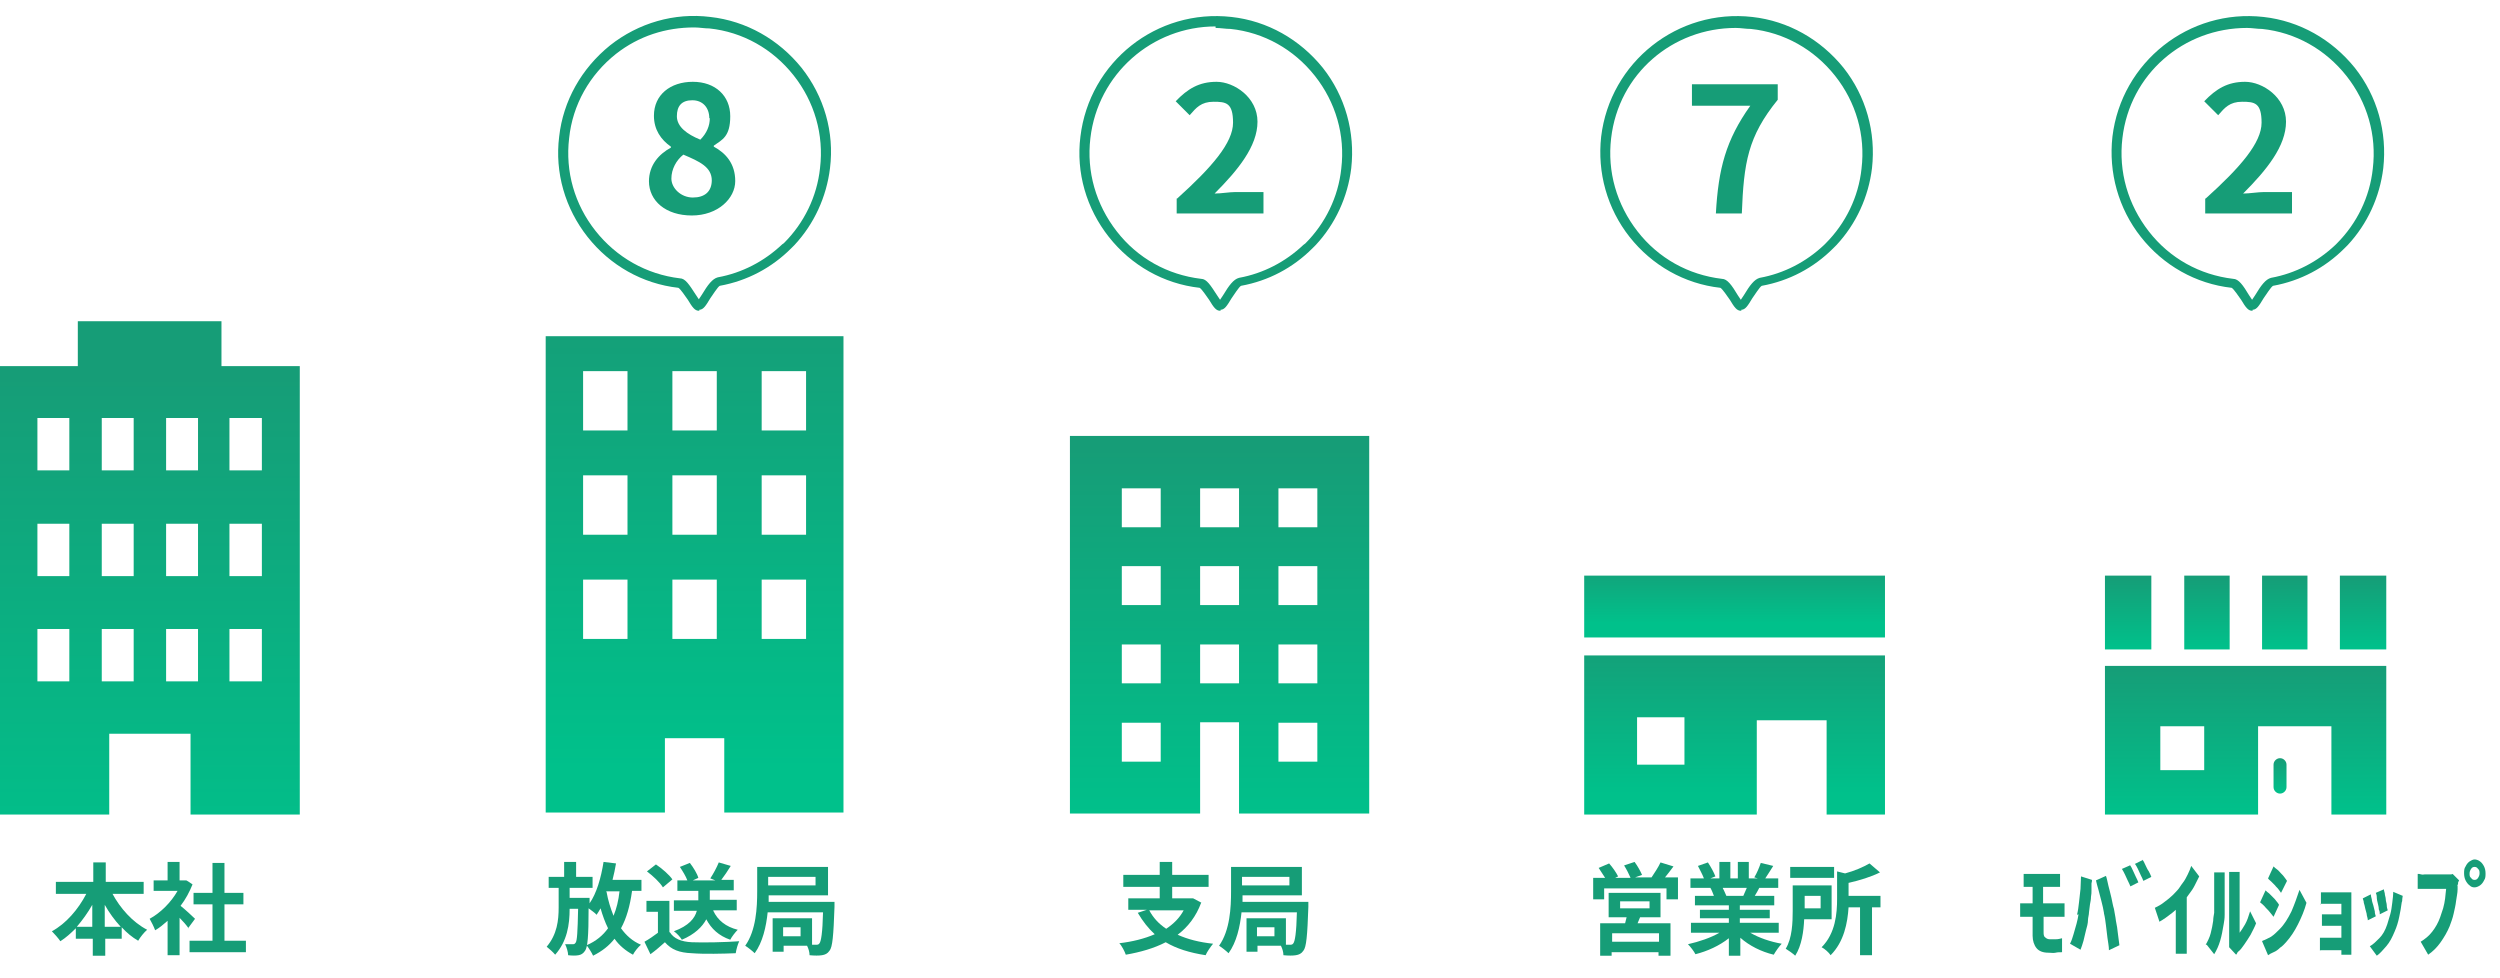 <?xml version="1.0" encoding="UTF-8"?>
<svg id="_レイヤー_2" xmlns="http://www.w3.org/2000/svg" version="1.1" xmlns:xlink="http://www.w3.org/1999/xlink" viewBox="0 0 501.2 196">
  <!-- Generator: Adobe Illustrator 29.4.0, SVG Export Plug-In . SVG Version: 2.1.0 Build 152)  -->
  <defs>
    <style>
      .st0 {
        fill: url(#_名称未設定グラデーション_5);
      }

      .st1 {
        fill: url(#_名称未設定グラデーション_6);
      }

      .st2 {
        fill: url(#_名称未設定グラデーション_2);
      }

      .st3 {
        fill: url(#_名称未設定グラデーション_11);
      }

      .st4 {
        fill: none;
      }

      .st5 {
        fill: url(#_名称未設定グラデーション);
      }

      .st6 {
        fill: url(#_名称未設定グラデーション_8);
      }

      .st7 {
        fill: url(#_名称未設定グラデーション_4);
      }

      .st8 {
        fill: url(#_名称未設定グラデーション_3);
      }

      .st9 {
        fill: url(#_名称未設定グラデーション_10);
      }

      .st10 {
        fill: url(#_名称未設定グラデーション_7);
      }

      .st11 {
        fill: url(#_名称未設定グラデーション_9);
      }

      .st12 {
        fill: #169d77;
      }
    </style>
    <linearGradient id="_名称未設定グラデーション" data-name="名称未設定グラデーション" x1="-689.1" y1="19.4" x2="-689.1" y2="18.4" gradientTransform="translate(41899.1 353.1) scale(60.3 -12.4)" gradientUnits="userSpaceOnUse">
      <stop offset="0" stop-color="#169d77"/>
      <stop offset="1" stop-color="#00c18b"/>
    </linearGradient>
    <linearGradient id="_名称未設定グラデーション_2" data-name="名称未設定グラデーション 2" x1="-689.1" y1="42.4" x2="-689.1" y2="41.4" gradientTransform="translate(41899.1 1479.8) scale(60.3 -31.9)" gradientUnits="userSpaceOnUse">
      <stop offset="0" stop-color="#169d77"/>
      <stop offset="1" stop-color="#00c18b"/>
    </linearGradient>
    <linearGradient id="_名称未設定グラデーション_3" data-name="名称未設定グラデーション 3" x1="450.2" y1="62.5" x2="450.2" y2="32.7" gradientTransform="translate(0 196) scale(1 -1)" gradientUnits="userSpaceOnUse">
      <stop offset="0" stop-color="#169d77"/>
      <stop offset="1" stop-color="#00c18b"/>
    </linearGradient>
    <linearGradient id="_名称未設定グラデーション_4" data-name="名称未設定グラデーション 4" x1="457.1" y1="44" x2="457.1" y2="36.9" gradientTransform="translate(0 196) scale(1 -1)" gradientUnits="userSpaceOnUse">
      <stop offset="0" stop-color="#169d77"/>
      <stop offset="1" stop-color="#00c18b"/>
    </linearGradient>
    <linearGradient id="_名称未設定グラデーション_5" data-name="名称未設定グラデーション 5" x1="442.5" y1="80.6" x2="442.5" y2="65.8" gradientTransform="translate(0 196) scale(1 -1)" gradientUnits="userSpaceOnUse">
      <stop offset="0" stop-color="#169d77"/>
      <stop offset="1" stop-color="#00c18b"/>
    </linearGradient>
    <linearGradient id="_名称未設定グラデーション_6" data-name="名称未設定グラデーション 6" x1="458.1" y1="80.6" x2="458.1" y2="65.8" gradientTransform="translate(0 196) scale(1 -1)" gradientUnits="userSpaceOnUse">
      <stop offset="0" stop-color="#169d77"/>
      <stop offset="1" stop-color="#00c18b"/>
    </linearGradient>
    <linearGradient id="_名称未設定グラデーション_7" data-name="名称未設定グラデーション 7" x1="473.8" y1="80.6" x2="473.8" y2="65.8" gradientTransform="translate(0 196) scale(1 -1)" gradientUnits="userSpaceOnUse">
      <stop offset="0" stop-color="#169d77"/>
      <stop offset="1" stop-color="#00c18b"/>
    </linearGradient>
    <linearGradient id="_名称未設定グラデーション_8" data-name="名称未設定グラデーション 8" x1="426.7" y1="80.6" x2="426.7" y2="65.8" gradientTransform="translate(0 196) scale(1 -1)" gradientUnits="userSpaceOnUse">
      <stop offset="0" stop-color="#169d77"/>
      <stop offset="1" stop-color="#00c18b"/>
    </linearGradient>
    <linearGradient id="_名称未設定グラデーション_9" data-name="名称未設定グラデーション 9" x1="-689.2" y1="50.8" x2="-689.2" y2="49.8" gradientTransform="translate(41597.4 3935.3) scale(60 -75.7)" gradientUnits="userSpaceOnUse">
      <stop offset="0" stop-color="#169d77"/>
      <stop offset="1" stop-color="#00c18b"/>
    </linearGradient>
    <linearGradient id="_名称未設定グラデーション_10" data-name="名称未設定グラデーション 10" x1="-688.6" y1="52.2" x2="-688.6" y2="51.2" gradientTransform="translate(41250.3 5043.9) scale(59.7 -95.5)" gradientUnits="userSpaceOnUse">
      <stop offset="0" stop-color="#169d77"/>
      <stop offset="1" stop-color="#00c18b"/>
    </linearGradient>
    <linearGradient id="_名称未設定グラデーション_11" data-name="名称未設定グラデーション 11" x1="-688.8" y1="52.2" x2="-688.8" y2="51.2" gradientTransform="translate(41359.5 5237.7) scale(60 -98.9)" gradientUnits="userSpaceOnUse">
      <stop offset="0" stop-color="#169d77"/>
      <stop offset="1" stop-color="#00c18b"/>
    </linearGradient>
  </defs>
  <g id="_アイコン">
    <g>
      <rect class="st4" width="501.2" height="196"/>
      <g id="_グループ_6095">
        <g id="_グループ_6094">
          <g id="_グループ_6093">
            <g id="_グループ_6087">
              <g id="_i_icon_12293_icon_122930">
                <rect id="_長方形_1228" class="st5" x="317.6" y="115.4" width="60.3" height="12.4"/>
                <path id="_パス_3531" class="st2" d="M317.6,163.3h34.6v-18.9h14v18.9h11.7v-31.9h-60.3v31.9h0ZM328.2,143.8h9.5v9.5h-9.5v-9.5Z"/>
              </g>
            </g>
            <g id="_グループ_6090">
              <g id="e0728_1">
                <path class="st12" d="M349,62.3c-.8,0-1.3-.7-2.2-2.2-.5-.7-1.5-2.2-1.9-2.4-7.2-.8-13.7-4.5-18.2-10.2s-6.5-12.9-5.7-20.1c1.8-15,15.4-25.7,30.3-24,7.2.8,13.7,4.5,18.3,10.2,4.5,5.7,6.5,12.9,5.7,20.1-.7,5.8-3.2,11.2-7.1,15.4h0l-.7.7c-3.9,3.9-8.8,6.5-14.3,7.5-.4.2-1.4,1.8-1.9,2.5-.9,1.5-1.4,2.3-2.2,2.3h0v.2ZM348,5.6c-12.7,0-23.5,9.2-25,22.1-.8,6.7,1.1,13.3,5.3,18.7s10.2,8.7,16.9,9.5c1.1,0,2,1.3,3.2,3.3.2.3.4.6.6.9.2-.3.4-.6.6-.9,1.2-2,2.1-3.2,3.2-3.5,4.9-.9,9.3-3.2,12.9-6.6l.3-.3c4-4,6.6-9.3,7.2-15,.8-6.7-1.1-13.3-5.3-18.6s-10.2-8.7-16.9-9.4c-1,0-2-.2-3-.2h0Z"/>
              </g>
            </g>
          </g>
          <g id="_グループ_60931">
            <g id="_グループ_60901">
              <g id="e0728_11">
                <path class="st12" d="M451.5,62.3c-.8,0-1.3-.7-2.2-2.2-.5-.7-1.5-2.2-1.9-2.4-7.2-.8-13.7-4.5-18.2-10.2s-6.5-12.9-5.7-20.1c1.8-15,15.4-25.7,30.3-24,7.2.8,13.7,4.5,18.3,10.2,4.5,5.7,6.5,12.9,5.7,20.1-.7,5.8-3.2,11.2-7.1,15.4h0l-.7.7c-3.9,3.9-8.8,6.5-14.3,7.5-.4.2-1.4,1.8-1.9,2.5-.9,1.5-1.4,2.3-2.2,2.3h0v.2ZM450.5,5.6c-12.7,0-23.5,9.2-25,22.1-.8,6.7,1.1,13.3,5.3,18.7s10.2,8.7,16.9,9.5c1.1,0,2,1.3,3.2,3.3.2.3.4.6.6.9.2-.3.4-.6.6-.9,1.2-2,2.1-3.2,3.2-3.5,4.9-.9,9.3-3.2,12.9-6.6l.3-.3c4-4,6.6-9.3,7.2-15,.8-6.7-1.1-13.3-5.3-18.6s-10.2-8.7-16.9-9.4c-1,0-2-.2-3-.2h0Z"/>
              </g>
            </g>
            <g>
              <path class="st8" d="M422,163.3h30.7v-17.7h14.7v17.7h11v-29.8h-56.4v29.8h0ZM433.1,145.6h8.8v8.8h-8.8v-8.8Z"/>
              <path class="st7" d="M457.1,152c-.7,0-1.3.6-1.3,1.3v4.5c0,.7.6,1.3,1.3,1.3s1.3-.6,1.3-1.3v-4.5c0-.7-.6-1.3-1.3-1.3Z"/>
              <rect class="st0" x="437.9" y="115.4" width="9.1" height="14.8"/>
              <rect class="st1" x="453.5" y="115.4" width="9.1" height="14.8"/>
              <rect class="st10" x="469.1" y="115.4" width="9.3" height="14.8"/>
              <rect class="st6" x="422" y="115.4" width="9.3" height="14.8"/>
            </g>
          </g>
          <g id="_グループ_6092">
            <g id="_グループ_6086">
              <g id="_i_icon_14724_icon_147240">
                <path id="_パス_3528" class="st11" d="M214.5,87.4v75.7h26.1v-18.3h7.8v18.3h26.1v-75.7s-60,0-60,0ZM232.7,152.7h-7.8v-7.8h7.8v7.8ZM232.7,137h-7.8v-7.8h7.8v7.8ZM232.7,121.3h-7.8v-7.8h7.8v7.8ZM232.7,105.7h-7.8v-7.8h7.8v7.8ZM248.4,137h-7.8v-7.8h7.8v7.8ZM248.4,121.3h-7.8v-7.8h7.8v7.8ZM248.4,105.7h-7.8v-7.8h7.8v7.8ZM264.1,152.7h-7.8v-7.8h7.8v7.8h0ZM264.1,137h-7.8v-7.8h7.8v7.8h0ZM264.1,121.3h-7.8v-7.8h7.8v7.8h0ZM264.1,105.7h-7.8v-7.8h7.8v7.8h0Z"/>
              </g>
            </g>
            <g id="_グループ_6089">
              <g id="e0728_1-2">
                <path class="st12" d="M244.6,62.3c-.8,0-1.3-.7-2.2-2.2-.5-.7-1.5-2.2-1.9-2.4-7.2-.8-13.7-4.5-18.2-10.2s-6.6-12.9-5.7-20.1c1.8-15,15.3-25.7,30.3-24,7.2.8,13.7,4.5,18.3,10.2,4.5,5.7,6.5,12.9,5.7,20.1-.7,5.8-3.2,11.2-7.1,15.4h0l-.7.7c-3.9,3.9-8.8,6.5-14.3,7.5-.4.2-1.4,1.8-1.9,2.5-.9,1.5-1.4,2.3-2.2,2.3h0v.2ZM243.7,5.3c-12.7,0-23.6,9.5-25.1,22.4-.8,6.7,1.1,13.3,5.3,18.7s10.2,8.7,16.9,9.5c1.1,0,1.9,1.3,3.2,3.3.2.3.4.6.6.9.2-.3.4-.6.6-.9,1.2-2,2.1-3.2,3.2-3.5,4.9-.9,9.3-3.2,12.9-6.6l.4-.3c4-4,6.6-9.3,7.2-15,.8-6.7-1.1-13.3-5.3-18.6s-10.2-8.7-16.9-9.4c-1,0-2-.2-3-.2h0v-.3Z"/>
              </g>
            </g>
          </g>
          <g id="_グループ_6091">
            <g id="_グループ_6085">
              <g id="_i_icon_10099_icon_100990">
                <path id="_パス_3530" class="st9" d="M109.4,67.4v95.5h23.9v-14.9h11.9v14.9h23.9v-95.5s-59.7,0-59.7,0ZM125.8,128.1h-8.9v-11.9h8.9v11.9ZM125.8,107.2h-8.9v-11.9h8.9v11.9ZM125.8,86.3h-8.9v-11.9h8.9v11.9ZM143.7,128.1h-8.9v-11.9h8.9v11.9ZM143.7,107.2h-8.9v-11.9h8.9v11.9ZM143.7,86.3h-8.9v-11.9h8.9v11.9ZM161.6,128.1h-8.9v-11.9h8.9v11.9ZM161.6,107.2h-8.9v-11.9h8.9v11.9ZM161.6,86.3h-8.9v-11.9h8.9v11.9Z"/>
              </g>
            </g>
            <g id="_グループ_6088">
              <g id="e0728_1-3">
                <path class="st12" d="M140.1,62.3c-.8,0-1.3-.7-2.2-2.2-.5-.7-1.5-2.2-1.9-2.4-7.2-.8-13.7-4.5-18.2-10.2s-6.6-12.9-5.7-20.1c.8-7.2,4.5-13.7,10.2-18.3,5.7-4.5,12.9-6.6,20.1-5.7,7.2.8,13.7,4.5,18.3,10.2,4.5,5.7,6.6,12.9,5.7,20.1-.7,5.8-3.2,11.2-7.1,15.4h0l-.7.7c-3.9,3.9-8.8,6.5-14.3,7.5-.4.2-1.4,1.8-1.9,2.5-.9,1.5-1.4,2.3-2.2,2.3h0v.2ZM139.2,5.5c-5.7,0-11.1,1.7-15.7,5.3-5.3,4.2-8.7,10.2-9.4,16.9-.8,6.7,1.1,13.3,5.3,18.6,4.2,5.3,10.2,8.7,16.9,9.5,1.1,0,1.9,1.3,3.2,3.3.2.3.4.6.6.9.2-.3.4-.6.6-.9,1.2-2,2.1-3.2,3.2-3.5,4.9-.9,9.3-3.2,12.9-6.6l.4-.3c4-4,6.6-9.3,7.2-15,.8-6.7-1.1-13.3-5.3-18.6s-10.2-8.7-16.9-9.4c-1,0-2-.2-3-.2h0Z"/>
              </g>
            </g>
          </g>
        </g>
        <g id="_グループ_6084">
          <g id="_i_icon_10928_icon_109280">
            <path id="_パス_3529" class="st3" d="M44.4,73.4v-9H15.6v9H0v89.9h21.9v-16.2h16.3v16.2h21.9v-89.9h-15.7ZM13.9,136.6h-6.4v-10.5h6.4v10.5ZM13.9,115.5h-6.4v-10.5h6.4v10.5ZM13.9,94.3h-6.4v-10.5h6.4v10.5ZM26.8,136.6h-6.4v-10.5h6.4v10.5ZM26.8,115.5h-6.4v-10.5h6.4v10.5h0ZM26.8,94.3h-6.4v-10.5h6.4v10.5h0ZM39.7,136.6h-6.4v-10.5h6.4v10.5ZM39.7,115.5h-6.4v-10.5h6.4v10.5ZM39.7,94.3h-6.4v-10.5h6.4v10.5ZM52.5,136.6h-6.5v-10.5h6.5v10.5ZM52.5,115.5h-6.5v-10.5h6.5v10.5ZM52.5,94.3h-6.5v-10.5h6.5v10.5Z"/>
          </g>
        </g>
      </g>
      <path class="st12" d="M130.1,36.4c0-3.3,2-5.5,4.4-6.8v-.2c-2-1.4-3.4-3.4-3.4-6.2,0-4.2,3.3-6.8,7.8-6.8s7.5,2.8,7.5,6.9-1.6,4.7-3.3,5.9v.2c2.4,1.3,4.3,3.4,4.3,6.9s-3.5,6.9-8.7,6.9-8.6-2.9-8.6-6.9h0ZM142.7,36.2c0-2.7-2.4-3.8-5.7-5.2-1.4,1.1-2.4,2.9-2.4,4.8s1.9,3.8,4.3,3.8,3.8-1.2,3.8-3.5h0ZM142.2,23.7c0-2.1-1.3-3.6-3.4-3.6s-3.1,1.1-3.1,3.2,2,3.6,4.7,4.7c1.3-1.3,1.9-2.8,1.9-4.3h0Z"/>
      <g>
        <path class="st12" d="M22.5,179.1c1.6,3,4.1,5.8,7,7.3-.6.5-1.4,1.5-1.8,2.2-1.2-.7-2.3-1.6-3.3-2.7v2.3h-3.3v3.4h-2.5v-3.4h-3.4v-2.1c-1,1-2,1.9-3.1,2.6-.4-.6-1.2-1.5-1.7-2,2.8-1.5,5.3-4.4,6.9-7.5h-6.1v-2.4h7.5v-3.9h2.5v3.9h7.6v2.4h-6.3ZM18.5,185.8v-4.4c-.9,1.6-2,3.1-3.1,4.4h3.1ZM24.2,185.8c-1.2-1.3-2.3-2.8-3.2-4.4v4.4h3.2Z"/>
        <path class="st12" d="M37.8,186.1c-.4-.6-1.1-1.4-1.8-2.1v7.5h-2.4v-6.9c-.8.7-1.6,1.4-2.5,1.9-.2-.6-.8-1.8-1.1-2.3,2.2-1.2,4.3-3.3,5.6-5.6h-4.8v-2.1h2.8v-3.7h2.4v3.7h1.3c0-.1,1.3.8,1.3.8-.6,1.5-1.4,3-2.4,4.3,1,.8,2.5,2.2,2.9,2.6l-1.4,1.9h.1ZM49.3,188.6v2.3h-11.3v-2.3h4.6v-7.3h-3.8v-2.3h3.8v-6h2.4v6h3.8v2.3h-3.8v7.3h4.3Z"/>
      </g>
      <path class="st12" d="M350.9,21.2h-11.7v-4.3h17.2v3.1c-6,7.4-6.8,12.6-7.2,22.8h-5.2c.5-9,2-14.7,6.9-21.6h0Z"/>
      <path class="st12" d="M236,39.8c7-6.3,11.2-11.2,11.2-15.2s-1.4-4.2-3.9-4.2-3.5,1.2-4.8,2.7l-2.8-2.8c2.4-2.5,4.7-3.9,8.2-3.9s8.2,3.1,8.2,8-3.9,9.7-8.6,14.4c1.3,0,3-.3,4.2-.3h5.6v4.3h-17.4v-3h.1Z"/>
      <path class="st12" d="M442.2,39.8c7-6.3,11.2-11.2,11.2-15.2s-1.4-4.2-3.9-4.2-3.5,1.2-4.8,2.7l-2.8-2.8c2.4-2.5,4.7-3.9,8.2-3.9s8.2,3.1,8.2,8-3.9,9.7-8.6,14.4c1.3,0,3-.3,4.2-.3h5.6v4.3h-17.4v-3h0Z"/>
      <g>
        <path class="st12" d="M126.7,178.7c-.4,2.9-1.1,5.4-2.2,7.4,1,1.4,2.3,2.6,4,3.3-.6.5-1.3,1.4-1.6,2-1.5-.8-2.8-1.9-3.7-3.2-1.1,1.4-2.5,2.5-4.3,3.4-.2-.5-.9-1.6-1.3-2.1,1.9-.8,3.3-2,4.3-3.4-.6-1.2-1.1-2.6-1.5-4-.3.5-.5.9-.8,1.3-.3-.4-1.1-.9-1.6-1.3,0,5.7-.2,7.8-.7,8.5-.4.6-.8.8-1.3.9-.5.1-1.3.1-2.1,0,0-.6-.3-1.6-.6-2.2h1.5c.2,0,.4,0,.6-.3.3-.4.4-2.1.5-6.8h-1.7c0,3.2-.5,6.5-2.9,9.2-.4-.5-1.2-1.2-1.7-1.6,2.1-2.5,2.4-5.3,2.4-7.9v-3.9h-2v-2.2h3.1v-3h2.4v3h3.3v2.2h-4.6v2h4v1.1c1.4-2,2.3-5.1,2.8-8.3l2.5.3c-.2,1.1-.4,2.2-.7,3.3h5.8v2.2h-1.9ZM121.6,178.8c.3,1.7.8,3.3,1.4,4.8.6-1.4,1-3.1,1.2-4.9h-2.7,0Z"/>
        <path class="st12" d="M134.3,186.9c.8,1.3,2.3,1.9,4.4,2,2.3.1,6.8,0,9.5-.2-.3.6-.6,1.7-.7,2.4-2.4.1-6.4.2-8.8,0-2.5-.1-4.1-.7-5.4-2.2-.9.8-1.8,1.6-2.9,2.4l-1.2-2.5c.9-.5,1.9-1.2,2.7-1.8v-4.2h-2.3v-2.2h4.6v6.3h0ZM132.9,177.9c-.6-1-2-2.3-3.2-3.2l1.8-1.4c1.2.8,2.7,2.1,3.3,3l-1.9,1.6h0ZM143,182.6c.9,1.9,2.5,3.2,4.9,3.8-.5.5-1.2,1.4-1.5,2-2.3-.8-3.8-2.2-4.8-4.1-.8,1.5-2.3,3-4.9,4.1-.3-.5-1-1.3-1.6-1.7,3-1.1,4.2-2.6,4.6-4.1h-4.6v-2.1h4.9v-1.9h-4.2v-2.1h2c-.3-.8-.9-1.8-1.5-2.7l2-.8c.7.9,1.5,2.2,1.7,3l-1.1.5h4.5l-1-.4c.6-.9,1.3-2.2,1.7-3.2l2.4.7c-.6,1-1.3,2-1.9,2.8h2.5v2.1h-4.8v1.9h5.4v2.1h-4.8.1Z"/>
        <path class="st12" d="M167.3,180.8v1c-.2,5.8-.4,8.1-1,8.8-.4.6-.9.8-1.5.9-.6.1-1.5.1-2.5,0,0-.6-.2-1.3-.5-1.9h-4.7v1.2h-2.2v-6.7h7.9v5.3h.8c.3,0,.5,0,.7-.3.3-.4.6-2,.7-6.2h-11.1c-.3,2.9-1,6-2.6,8.2-.4-.4-1.4-1.2-1.9-1.5,2.2-3.1,2.4-7.7,2.4-10.9v-4.9h14.2v5.7h-11.9v1.3h13.4-.2ZM154,175.8v1.7h9.5v-1.7h-9.5ZM160.5,185.9h-3.5v1.8h3.5v-1.8Z"/>
      </g>
      <g>
        <path class="st12" d="M240.8,181c-1,2.7-2.6,4.8-4.7,6.4,2,.9,4.3,1.5,7.1,1.8-.5.6-1.2,1.6-1.5,2.3-3.2-.5-5.8-1.3-8-2.6-2.3,1.2-5.1,2-8,2.5-.2-.6-.8-1.8-1.3-2.3,2.6-.3,5-.9,7.1-1.8-1.3-1.2-2.4-2.6-3.4-4.3l1.8-.6h-3.7v-2.3h6.3v-2.3h-7.3v-2.4h7.3v-2.6h2.5v2.6h7.3v2.4h-7.3v2.3h4.2l1.7.9h-.1ZM230.4,182.5c.8,1.5,1.9,2.7,3.4,3.7,1.5-1,2.7-2.2,3.5-3.7h-6.9Z"/>
        <path class="st12" d="M262.3,180.8v1c-.2,5.8-.4,8.1-1,8.8-.4.6-.9.8-1.5.9-.6.1-1.5.1-2.5,0,0-.6-.2-1.3-.5-1.9h-4.7v1.2h-2.2v-6.7h7.9v5.3h.8c.3,0,.5,0,.7-.3.3-.4.6-2,.7-6.2h-11.1c-.3,2.9-1,6-2.6,8.2-.4-.4-1.4-1.2-1.9-1.5,2.2-3.1,2.4-7.7,2.4-10.9v-4.9h14.2v5.7h-11.9v1.3h13.4-.2ZM249,175.8v1.7h9.5v-1.7h-9.5ZM255.5,185.9h-3.5v1.8h3.5v-1.8Z"/>
      </g>
      <g>
        <path class="st12" d="M336.4,176v4.3h-2.3v-2.2h-12.5v2.2h-2.2v-4.3h2.4c-.4-.6-.9-1.4-1.3-2l2.1-.9c.7.8,1.4,1.8,1.8,2.6l-.6.3h3.1c-.3-.7-.8-1.7-1.3-2.5l2.1-.7c.6.8,1.2,1.9,1.5,2.6l-1.4.5h3.3c.6-.9,1.4-2.1,1.8-3l2.6.8c-.6.8-1.2,1.6-1.7,2.2h2.8-.2ZM328.8,183.9c-.2.4-.3.8-.5,1.2h6.6v6.5h-2.4v-.7h-9.4v.7h-2.3v-6.5h5c.1-.4.2-.8.3-1.2h-3.6v-4.9h10.4v4.9h-4.2.1ZM332.6,187.1h-9.4v1.7h9.4v-1.7ZM324.8,182.1h5.9v-1.4h-5.9v1.4Z"/>
        <path class="st12" d="M350.9,187c1.7,1,4,1.8,6.3,2.2-.5.5-1.2,1.5-1.6,2.2-2.5-.6-4.9-1.8-6.7-3.4v3.6h-2.3v-3.5c-1.9,1.5-4.3,2.6-6.7,3.2-.3-.6-1-1.5-1.5-2,2.2-.5,4.6-1.3,6.3-2.3h-5.7v-2h7.6v-.9h-5.8v-1.7h5.8v-.9h-6.8v-1.9h3.8c-.2-.5-.4-1.1-.7-1.6h.2-4.2v-1.9h2.7c-.3-.8-.8-1.7-1.2-2.5l2-.7c.6.9,1.2,2,1.5,2.8l-1,.4h1.8v-3.3h2.2v3.3h1.5v-3.3h2.2v3.3h1.8l-.7-.2c.5-.8,1-2,1.3-2.9l2.5.6c-.6.9-1.1,1.8-1.6,2.5h2.6v1.9h-3.8c-.3.6-.6,1.1-.9,1.6h3.9v1.9h-6.9v.9h6v1.7h-6v.9h7.8v2h-5.8.1ZM345.4,178.1c.3.5.5,1.1.7,1.5h-.3,3.7c.2-.5.5-1.1.7-1.6h-4.8Z"/>
        <path class="st12" d="M361.7,184.3c-.1,2.4-.5,5.3-1.8,7.3-.4-.4-1.4-1.1-1.9-1.4,1.3-2.1,1.4-5.3,1.4-7.6v-5.1h7.8v6.8h-5.6.1ZM367.7,176h-8.8v-2.2h8.8v2.2ZM361.8,179.6v2.5h3.2v-2.5h-3.2ZM377.1,181.9h-1.8v9.6h-2.4v-9.6h-2.3c-.2,3.1-.9,6.9-3.6,9.6-.3-.5-1.2-1.3-1.8-1.6,2.8-2.8,3.1-6.8,3.1-9.7v-5.5l1.6.4c1.9-.5,3.7-1.3,4.9-2l2.1,1.8c-1.8.9-4.1,1.6-6.3,2.1v2.6h6.4v2.3h0Z"/>
      </g>
      <g>
        <path class="st12" d="M405,181.1c.2,0,.4,0,.7,0,.3,0,.5,0,.7,0h6.3c.1,0,.3,0,.6,0,.3,0,.5,0,.6,0v2.7c-.1,0-.3,0-.6,0h-6.9c-.2,0-.4,0-.7,0-.3,0-.5,0-.7,0v-2.8ZM405.7,175.2c.2,0,.3,0,.6,0,.2,0,.4,0,.6,0h5c.2,0,.4,0,.6,0,.2,0,.4,0,.5,0v2.6c-.1,0-.3,0-.5,0-.2,0-.4,0-.6,0h-5c-.2,0-.4,0-.6,0s-.4,0-.6,0v-2.6ZM409.7,182.4v4.3c0,.6,0,1,.3,1.2.2.2.5.4.9.4s.9,0,1.3,0c.4,0,.8-.1,1.2-.2v2.8c-.5,0-.9,0-1.3.1s-.9,0-1.4,0c-1.1,0-1.9-.3-2.4-.9-.5-.6-.8-1.5-.8-2.5v-10.3h2.1v5.2Z"/>
        <path class="st12" d="M416.4,183.4c.2-.8.3-1.6.4-2.5.1-.9.2-1.8.3-2.7,0-.9.1-1.7.1-2.5l2.2.7c0,.2,0,.4-.1.7,0,.3,0,.5,0,.8,0,.3,0,.5,0,.6,0,.4,0,.8-.1,1.3,0,.5-.1,1-.2,1.5s-.1,1.1-.2,1.6c0,.5-.2,1.1-.2,1.5,0,.7-.2,1.4-.4,2.1s-.3,1.4-.5,2.1-.4,1.3-.6,1.8l-2.1-1.2c.3-.6.5-1.2.7-1.9.2-.7.4-1.4.6-2.1.2-.7.3-1.3.4-1.9ZM421.8,183c-.1-.7-.3-1.5-.5-2.3-.2-.8-.4-1.6-.6-2.3-.2-.7-.4-1.4-.5-1.9l2-.9c.2.5.3,1.2.5,2,.2.8.4,1.5.6,2.4s.3,1.6.5,2.2c.1.7.3,1.5.4,2.4.2.9.3,1.7.4,2.6s.2,1.6.3,2.3l-2.1,1c0-.8-.2-1.7-.3-2.5-.1-.9-.2-1.7-.3-2.5-.1-.8-.2-1.6-.4-2.4Z"/>
        <path class="st12" d="M427,173.4c.2.3.4.6.6,1.1.2.4.4.9.6,1.3s.4.8.5,1.1l-1.6.8c-.1-.3-.3-.7-.5-1.1-.2-.4-.4-.9-.6-1.3-.2-.4-.4-.8-.6-1.1l1.6-.7ZM429.5,172.3c.2.3.4.6.6,1.1.2.4.4.9.7,1.3.2.4.4.8.5,1.1l-1.6.8c-.1-.3-.3-.7-.5-1.1-.2-.4-.4-.9-.6-1.3s-.4-.8-.6-1l1.6-.8Z"/>
        <path class="st12" d="M432.9,184.7l-.9-2.7c.6-.3,1.2-.6,1.7-1,.5-.4,1.1-.8,1.5-1.2.5-.4.9-.9,1.3-1.3s.7-1,1.1-1.5.7-1.1,1-1.7c.3-.6.5-1.1.7-1.7l1.6,2.1c-.3.6-.6,1.2-.9,1.8s-.7,1.2-1.1,1.7c-.4.6-.8,1.1-1.2,1.6-.6.7-1.3,1.5-2.2,2.2s-1.7,1.3-2.6,1.8ZM436.3,180l2.1-.8v10.3c0,.4,0,.7,0,1,0,.3,0,.6,0,.7h-2.2c0-.2,0-.4,0-.7,0-.3,0-.7,0-1,0-.4,0-.7,0-1v-8.5Z"/>
        <path class="st12" d="M442.2,189.4c.4-.7.8-1.5,1-2.3s.4-1.7.5-2.5c0-.5.1-1,.2-1.6,0-.6,0-1.3,0-2,0-.7,0-1.4,0-2.2,0-.7,0-1.4,0-2s0-.8,0-1.1c0-.3,0-.6,0-.8h2.1s0,.1,0,.3c0,.2,0,.4,0,.7,0,.3,0,.6,0,.8,0,.6,0,1.3,0,2.1s0,1.6,0,2.3c0,.8,0,1.5,0,2.3s-.1,1.3-.2,1.9c-.2,1.2-.4,2.3-.7,3.3-.3,1-.7,1.9-1.2,2.7l-1.5-1.9ZM448.2,191.3l-1.3-1.4c0-.2,0-.5,0-.7,0-.3,0-.5,0-.8v-11.8c0-.5,0-.9,0-1.2,0-.4,0-.5,0-.6h2.1s0,.2,0,.6c0,.4,0,.8,0,1.2v10.4c.3-.4.7-1,1.1-1.7.4-.7.7-1.6,1-2.6l1.2,2.4c-.3.8-.7,1.5-1.1,2.3-.4.7-.9,1.4-1.3,2-.4.6-.8,1.1-1.2,1.4,0,0-.2.2-.2.3,0,0-.1.2-.2.3Z"/>
        <path class="st12" d="M454.2,178.5c.2.2.4.4.7.6.2.2.5.5.8.8s.5.5.7.8c.2.2.4.5.5.7l-1.1,2.4c-.2-.3-.5-.6-.8-1s-.7-.7-1-1.1c-.3-.3-.6-.6-.9-.8l1.1-2.4ZM453.6,188.6c.6-.2,1.1-.5,1.7-.8.6-.4,1.1-.9,1.7-1.5,1-1,1.7-2.2,2.4-3.6.6-1.4,1.1-2.8,1.6-4.3l1.4,2.6c-.4,1.5-1,2.9-1.7,4.3-.7,1.4-1.5,2.6-2.4,3.6-.4.4-.7.8-1.2,1.1-.4.4-.8.7-1.3.9s-.8.4-1.1.6l-1.2-2.8ZM455.8,173.7c.2.2.4.4.7.6.3.2.5.5.8.8.3.3.5.5.7.8.2.3.4.5.5.7l-1.2,2.4c-.1-.2-.3-.4-.5-.7-.2-.3-.5-.5-.7-.8-.3-.3-.5-.5-.8-.8-.2-.2-.5-.4-.6-.6l1.1-2.4Z"/>
        <path class="st12" d="M465.1,190.6v-2.6c0,0,.2,0,.4,0,.2,0,.4,0,.6,0h4.6v2.5h-4.6c-.1,0-.3,0-.5,0s-.3,0-.4,0ZM465.3,181.4v-2.5c.1,0,.3,0,.7,0,.3,0,.6,0,.8,0h3.8c.1,0,.3,0,.4,0,.2,0,.3,0,.4,0,0,0,0,.2,0,.4,0,.2,0,.4,0,.6s0,.4,0,.6v9.2c0,.1,0,.3,0,.5,0,.2,0,.5,0,.7,0,.2,0,.4,0,.5h-2c0-.1,0-.3,0-.5,0-.2,0-.4,0-.7v-9h-2.7c-.2,0-.4,0-.8,0-.3,0-.5,0-.7,0ZM465.5,185.8v-2.5c.1,0,.3,0,.6,0,.2,0,.5,0,.7,0h3.9v2.3h-3.9c-.2,0-.4,0-.7,0-.3,0-.4,0-.6,0Z"/>
        <path class="st12" d="M475.3,179.3c0,.3.1.6.2,1,0,.4.2.8.3,1.2s.2.8.3,1.2c0,.4.1.7.2,1l-1.6.8c0-.3-.1-.6-.2-1,0-.4-.2-.8-.3-1.3s-.2-.9-.3-1.2c0-.4-.2-.7-.2-.9l1.6-.8ZM479.8,178.8l1.9.8c0,.2-.1.4-.1.7s0,.4-.1.6c-.1.9-.3,1.9-.5,2.9-.2,1-.5,2-.9,2.9-.5,1.2-1,2.2-1.7,3-.7.8-1.3,1.5-1.9,1.9l-1.4-1.9c.6-.3,1.2-.9,1.9-1.6s1.2-1.6,1.6-2.8c.2-.6.4-1.3.6-2,.2-.7.3-1.5.4-2.3.1-.8.2-1.6.2-2.4ZM477.9,178.2c0,.2.1.5.2.9,0,.4.2.8.2,1.2,0,.4.2.8.2,1.2s.1.7.2,1l-1.6.8c0-.3,0-.6-.2-1,0-.4-.1-.8-.2-1.2s-.2-.8-.2-1.2-.1-.7-.2-.9l1.6-.7Z"/>
        <path class="st12" d="M492.8,176.9c0,.2,0,.4-.1.5s0,.2,0,.2c0,0,0,.1,0,.2,0,.1,0,.3,0,.5,0,.7-.2,1.5-.3,2.3-.1.9-.3,1.7-.5,2.6-.2.9-.5,1.7-.8,2.5-.5,1.2-1.1,2.2-1.8,3.2-.7,1-1.5,1.8-2.5,2.5l-1.5-2.6c.8-.5,1.6-1.1,2.3-2s1.2-1.8,1.6-2.9c.2-.6.4-1.2.6-1.8.2-.7.3-1.3.4-2s.1-1.3.2-1.9h-4.3c-.2,0-.5,0-.8,0-.3,0-.5,0-.6,0v-3c.2,0,.4,0,.7.1s.5,0,.7,0h4.6c0,0,.2,0,.5,0,.2,0,.4,0,.5-.1l1.3,1.3Z"/>
        <path class="st12" d="M494,175.1c0-.5,0-1,.3-1.4.2-.4.4-.7.8-1,.3-.2.7-.4,1-.4s.7.1,1.1.4c.3.2.6.6.8,1,.2.4.3.9.3,1.4s0,1-.3,1.4c-.2.4-.4.7-.8,1-.3.2-.7.4-1.1.4s-.7-.1-1-.4c-.3-.2-.6-.6-.8-1-.2-.4-.3-.9-.3-1.4ZM495.1,175.1c0,.4,0,.7.3.9.2.3.4.4.7.4s.5-.1.7-.4c.2-.3.3-.6.3-.9s0-.7-.3-.9c-.2-.3-.4-.4-.7-.4s-.5.1-.7.4c-.2.3-.3.6-.3.9Z"/>
      </g>
    </g>
  </g>
</svg>